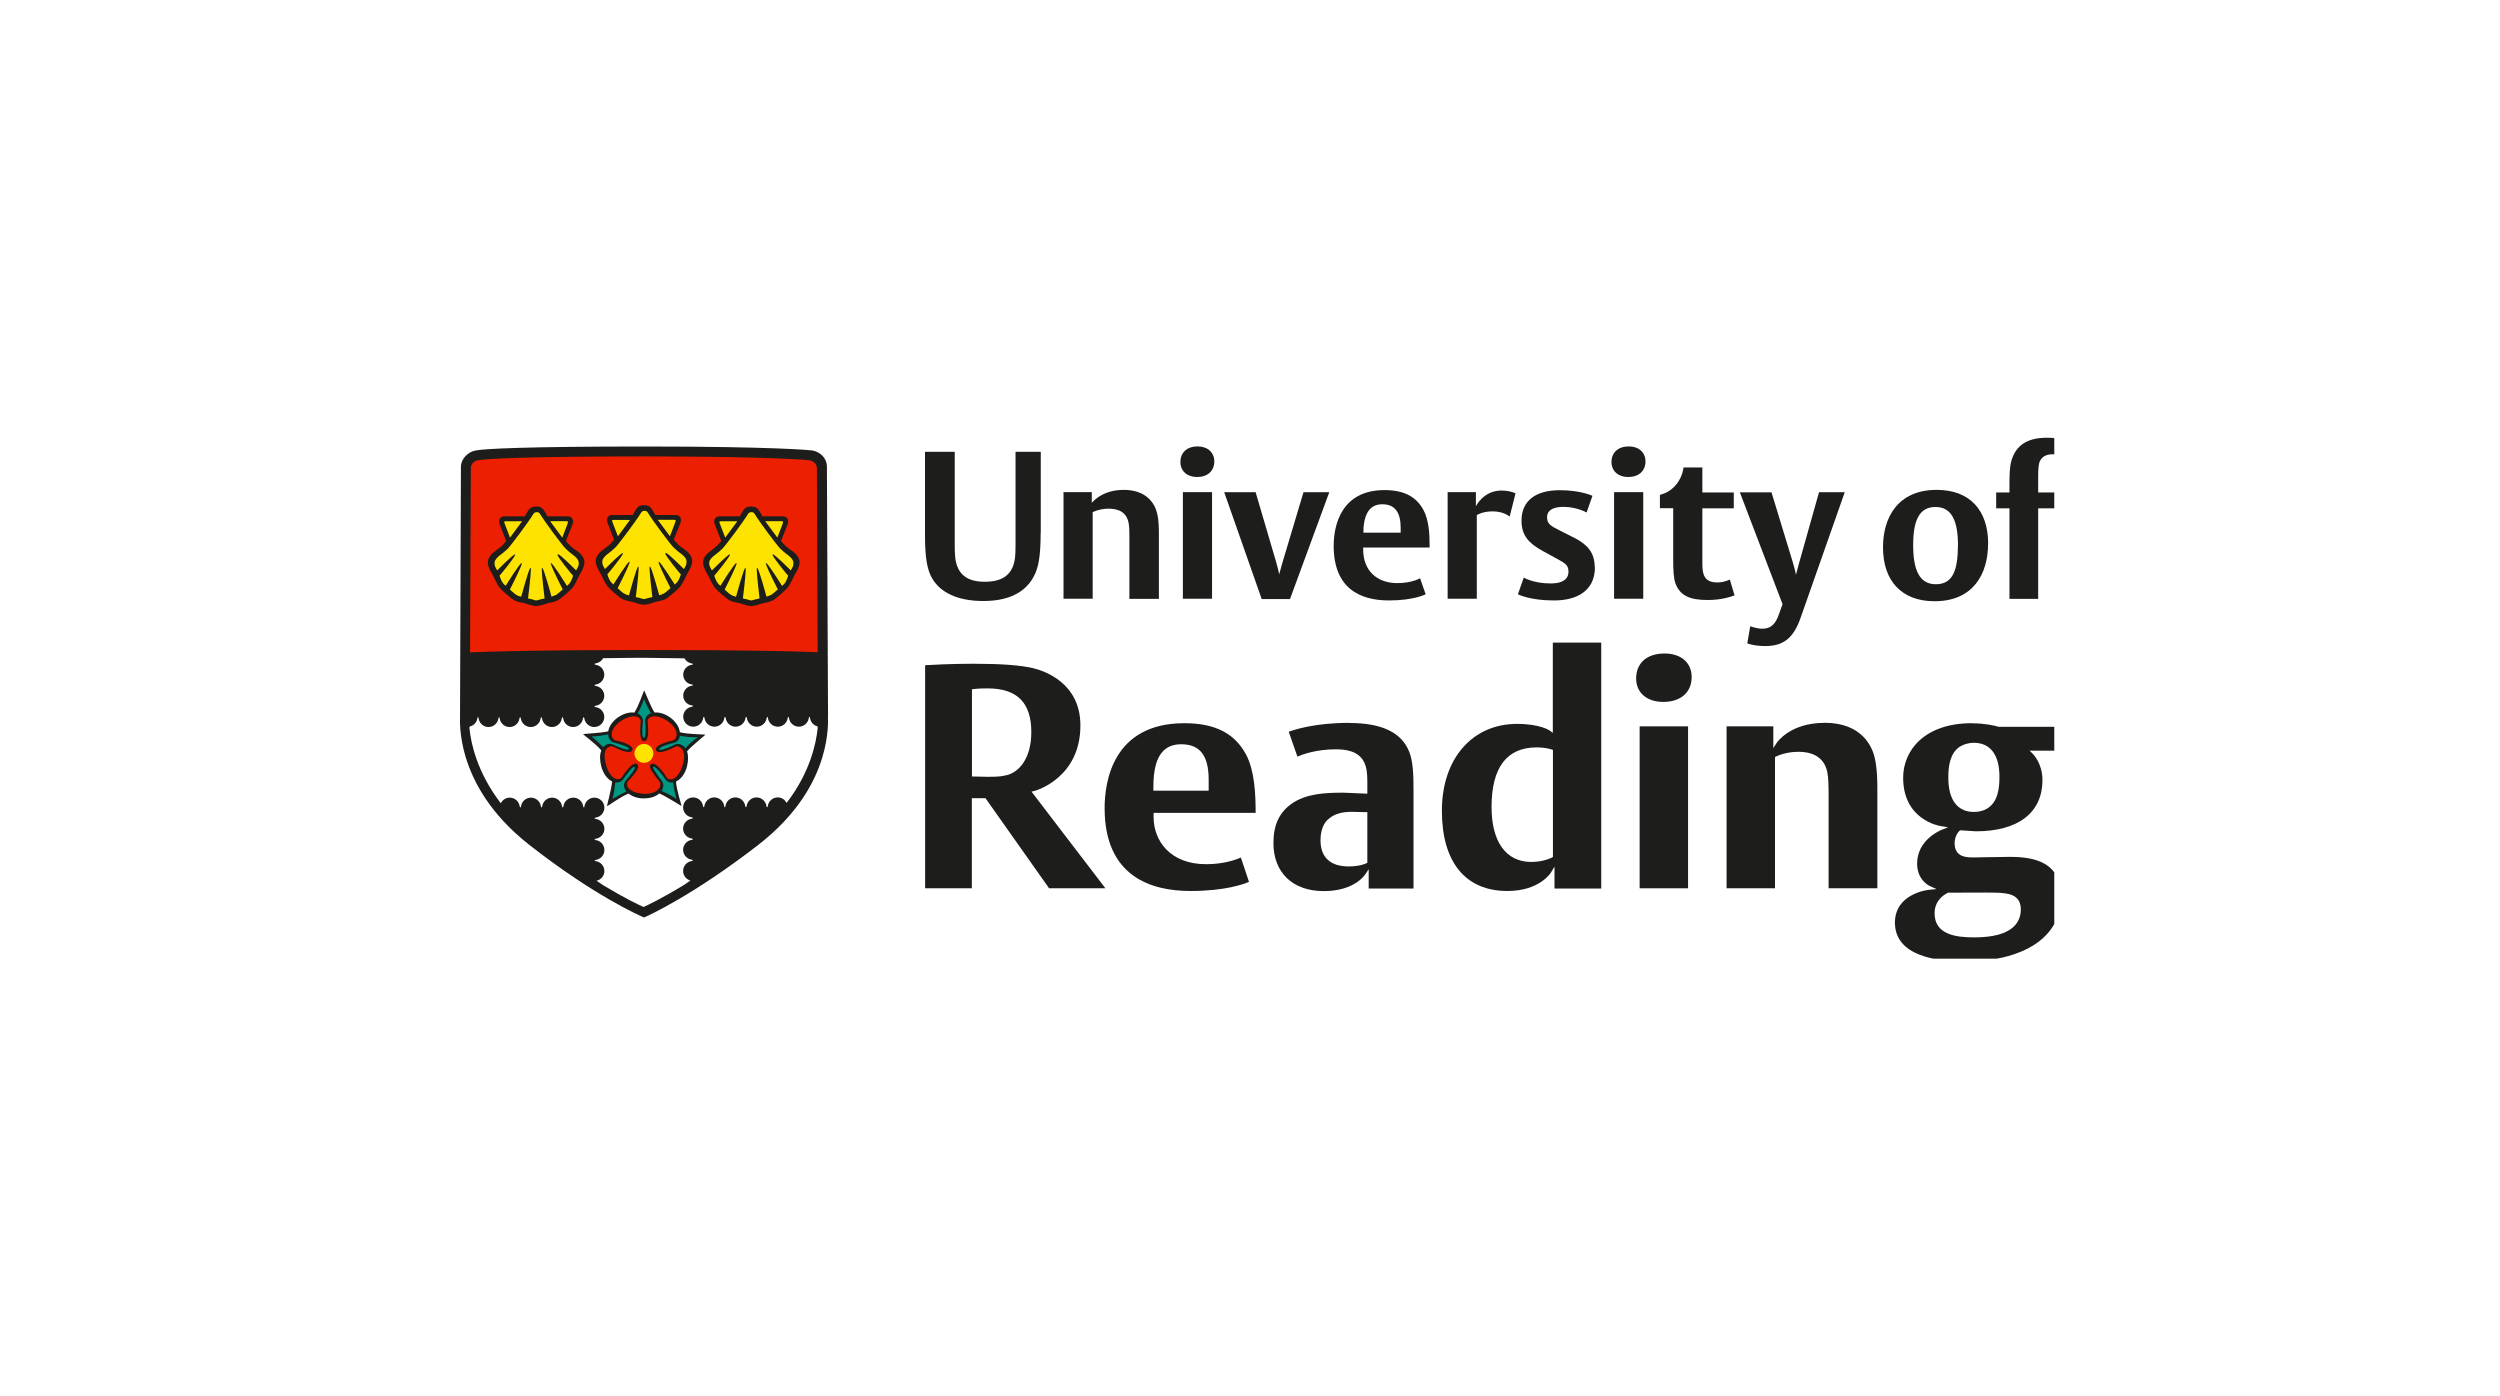 <?xml version="1.0" encoding="UTF-8"?><svg id="Layer_2" xmlns="http://www.w3.org/2000/svg" xmlns:xlink="http://www.w3.org/1999/xlink" viewBox="0 0 222 124"><defs><clipPath id="clippath"><rect x="39.59" y="38.86" width="142.83" height="46.27" style="fill:none;"/></clipPath></defs><g id="Logos"><g id="reading"><rect width="222" height="124" style="fill:#fff;"/><g id="Layer_1-2"><g style="clip-path:url(#clippath);"><path d="M71.91,40.86s-3.32-.34-14.63-.34h-.17c-10.28,0-13.89.2-14.67.34-.36.06-.59.32-.63.64,0,0-.04,9.82-.07,16.41,1.46-.06,5.79-.21,15.55-.21s13.83.14,15.32.2l-.07-16.45c0-.15-.09-.52-.63-.6" style="fill:#ec1f00;"/><path d="M71.91,40.86s-3.32-.34-14.63-.34h-.17c-10.28,0-13.89.2-14.67.34-.36.06-.59.32-.63.64,0,0-.04,9.82-.07,16.41,1.46-.06,5.79-.21,15.55-.21s13.83.14,15.32.2l-.07-16.45c0-.15-.09-.52-.63-.6h0Z" style="fill:none; stroke:#ec1f00; stroke-width:.63px;"/><path d="M57.19,80.98s-10.21-5.22-12.79-9.19c0,0-3.72-4.08-3-10.63v-2.76s13.39-.24,15.91-.24c0,0,13.63.18,15.67.18v3.72s.84,6-3.3,10.08c0,0-4.26,4.86-12.49,8.83" style="fill:#fff;"/><path d="M92.42,47.31v-7.19h-2.24v8.17c0,.68-.02,1.26-.11,1.61-.28,1.18-1.09,1.76-2.63,1.76-1.42,0-2.2-.54-2.51-1.59-.11-.35-.15-.92-.15-1.61v-8.34h-2.64v7.43c0,1.81.15,3.07.7,3.92.7,1.09,2.09,1.9,4.49,1.9,2.64,0,3.92-1.07,4.51-2.26.37-.72.57-1.7.57-3.81" style="fill:#1d1d1b;"/><path d="M102.91,53.17v-5.71c0-.43,0-1.18-.15-1.85-.22-.96-1-2.11-2.98-2.11s-2.83,1.16-2.83,1.16v-.96h-2.51v9.47h2.59v-7.69s.59-.31,1.42-.31c.96,0,1.59.37,1.77,1.26.07.35.07.85.07,1.33v5.42h2.61M107.83,40.97c0-.79-.59-1.33-1.48-1.33-.94,0-1.53.54-1.53,1.39,0,.79.59,1.33,1.48,1.33.94,0,1.53-.54,1.53-1.39ZM107.63,53.17v-9.47h-2.59v9.47h2.59ZM118.04,43.71h-2.29l-1.83,6.12c-.13.46-.33,1.17-.33,1.17,0,0-.07-.41-.28-1.13l-1.81-6.16h-2.79l3.33,9.49h2.51l3.49-9.49ZM126.95,48.61v-.15c0-1.04-.06-2.29-.57-3.22-.59-1.04-1.57-1.72-3.44-1.72-3.85,0-4.51,3.16-4.51,4.94,0,3.79,2.33,4.86,4.92,4.86,2.22,0,3.25-.55,3.25-.55l-.5-1.42s-.72.43-2.02.43c-1.83,0-3.03-1.13-3.03-2.98v-.18h5.9ZM124.38,47.3h-3.31c0-.17,0-.65.11-1.11.2-.85.65-1.41,1.57-1.41,1.11,0,1.63.7,1.63,2.11v.41ZM134.57,43.8c-.28-.11-.65-.24-1.24-.24-1.61,0-2.27,1.4-2.27,1.4v-1.26h-2.51v9.47h2.59v-7.43s.5-.33,1.39-.33,1.39.35,1.53.46l.52-2.07h0Z" style="fill:#1d1d1b;"/><path d="M141.61,50.37c0-1.28-.63-2-1.77-2.59l-1.35-.68c-.76-.39-1.11-.57-1.11-1.16,0-.72.68-.93,1.46-.93,1.18,0,2.05.5,2.05.5l.52-1.48s-1.03-.5-2.9-.5c-2.11,0-3.4.91-3.4,2.7,0,1.33.65,2.02,1.89,2.7l1.39.76c.63.35.89.52.89,1.07,0,.7-.56,1.05-1.57,1.05-1.55,0-2.4-.52-2.4-.52l-.52,1.48s1.02.55,3.2.55c1.96,0,3.64-.79,3.64-2.96M146.12,40.97c0-.79-.59-1.33-1.48-1.33-.94,0-1.54.54-1.54,1.39,0,.79.59,1.33,1.48,1.33.94,0,1.54-.54,1.54-1.39h0ZM145.92,53.17v-9.47h-2.59v9.47h2.59ZM154.03,52.88l-.42-1.42s-.48.26-1.11.26c-1.22,0-1.33-.78-1.33-1.72v-4.86h2.79v-1.41h-2.79v-2.22h-1.68l-.02.17c-.17.96-.85,1.87-1.81,2.18l-.26.09v1.18h1.18v4.7c0,.72.04,1.48.18,1.92.41,1.18,1.35,1.53,2.88,1.53,1.28,0,2.13-.31,2.39-.41Z" style="fill:#1d1d1b;"/><path d="M163.82,43.71h-2.29l-1.74,6.18c-.15.54-.31,1.15-.31,1.15,0,0-.06-.39-.3-1.18l-1.87-6.14h-2.81l3.79,9.93-.31.87c-.31.89-.7,1.31-1.5,1.31-.48,0-1.06-.22-1.06-.22l-.26,1.52s.55.24,1.61.24c1.53,0,2.48-.65,3.12-2.5l3.92-11.15" style="fill:#1d1d1b;"/><path d="M176.55,48.29c0-2.96-1.61-4.79-4.57-4.79-3.46,0-4.77,2.46-4.77,5.1,0,2.96,1.63,4.79,4.58,4.79,3.46,0,4.75-2.46,4.75-5.1M173.86,48.46c0,2.27-.5,3.42-1.96,3.42s-2.01-1.28-2.01-3.46.52-3.4,1.98-3.4,2,1.26,2,3.44ZM183.68,39.18s-.65-.31-1.92-.31c-1.77,0-2.74.7-3.14,2.01-.2.67-.18,1.81-.18,2.35v.5h-1.18v1.41h1.18v8.04h2.55v-8.04h1.94v-1.41h-1.94v-1.37c0-.7.02-1.17.18-1.46.18-.33.5-.56,1.11-.56s.96.24.96.24l.44-1.41h0Z" style="fill:#1d1d1b;"/><path d="M147.81,58.03c-1.56,0-2.52.85-2.52,2.21,0,1.27.94,2.09,2.41,2.09,1.55,0,2.52-.85,2.52-2.21,0-1.27-.94-2.09-2.41-2.09" style="fill:#1d1d1b;"/><path d="M105.17,64.22c-6.39,0-7.08,5.27-7.08,7.54,0,6.09,4.14,7.36,7.62,7.36,3.11,0,4.76-.62,5.2-.81-.08-.24-.62-1.86-.72-2.16-.41.18-1.49.59-3.08.59-3.23,0-4.67-2.1-4.67-4.19v-.37h9.06v-.08c0-1.63-.1-3.67-.84-5.08-1.02-1.91-2.77-2.8-5.49-2.8M107.32,70.21h-4.9v-.17c0-.37,0-1.05.12-1.69.28-1.52,1.05-2.26,2.35-2.26,1.66,0,2.44,1,2.44,3.15v.98h0Z" style="fill:#1d1d1b;"/><path d="M91.85,70.24c.17-.05,4.09-1.17,4.09-5.82,0-3.77-3.19-4.84-4.17-5.08-1.12-.27-2.86-.4-5.32-.4-2.01,0-3.78.1-4.3.13v19.81h4.15v-8h1.21s5.54,7.85,5.65,8h5c-.4-.52-6.56-8.58-6.56-8.58l.25-.07M89.39,68.83c-.47.12-.74.15-1.73.15l-1.35-.03v-7.74l.14-.02s.37-.06,1.26-.06c2.61,0,3.87,1.27,3.87,3.87,0,2.42-1.13,3.57-2.19,3.84Z" style="fill:#1d1d1b;"/><path d="M119.78,64.19c-2.98,0-4.84.6-5.34.79.09.26.67,1.92.77,2.21.43-.19,1.66-.65,3.4-.65.87,0,2.08.13,2.56,1.22.17.36.25.87.25,1.62v1.1s-2.12-.09-2.12-.09c-1.64,0-3.34.08-4.63,1-1.08.78-1.59,1.88-1.59,3.47,0,2.63,1.71,4.27,4.47,4.27s3.66-1.46,3.67-1.47l.32-.47v1.71h3.98v-8.77c0-1.21-.03-2.46-.36-3.32-.67-1.76-2.43-2.61-5.37-2.61M121.42,76.61l-.09.05s-.51.28-1.6.28c-.92,0-2.47-.3-2.47-2.32,0-.37.06-1.29.63-1.82.52-.49,1.18-.71,2.15-.71l1.23.03h.15v4.49h0Z" style="fill:#1d1d1b;"/><path d="M149.9,64.5h-4.3v14.38h4.3v-14.38" style="fill:#1d1d1b;"/><path d="M134.72,64.28c-3.99,0-6.68,3.1-6.68,7.71s2.12,7.13,5.82,7.13c2.86,0,3.85-1.62,3.86-1.63l.32-.54v1.95h4.15v-21.84h-4.3v8.02s-.28-.21-.28-.21c0,0-.83-.59-2.91-.59M137.9,66.59v9.51l-.09.05s-.71.39-1.83.39c-2.24,0-3.53-1.78-3.53-4.87,0-3.52,1.35-5.3,4.01-5.3.83,0,1.3.18,1.32.18l.11.04h0Z" style="fill:#1d1d1b;"/><path d="M162,64.19c-3.04,0-4.2,1.74-4.21,1.75l-.32.49v-1.93h-4.15v14.38h4.3v-11.65l.09-.05s.8-.42,1.97-.42c1.44,0,2.31.59,2.58,1.77.11.53.12,1.42.12,1.78v8.57h4.33v-8.74c0-.63,0-1.82-.23-2.83-.21-.94-1.08-3.13-4.48-3.13" style="fill:#1d1d1b;"/><path d="M175.1,64.22c-4.22,0-6.1,2.43-6.1,4.84,0,3.75,3.21,4.28,3.35,4.3l.64.1-.6.24c-.09.04-2.15.88-2.15,2.99,0,1.47,1.08,1.97,1.13,1.99l.59.27-.64.06c-.13.01-3.05.34-3.05,2.92,0,2.99,3.77,3.44,6.02,3.44,1.79,0,3.28-.2,4.53-.62,3.66-1.22,4.21-3.71,4.21-5.08,0-3.17-2.45-3.58-4.58-3.58l-2.03.03-1.16.02c-.59,0-1.69,0-1.69-1.26,0-.7.41-1.09.43-1.1l.07-.05,1.4.09c3.75,0,5.9-1.66,5.9-4.55,0-1.48-.83-2.3-.84-2.31l-.3-.3h2.95v-2.12c-.33,0-5.69,0-5.69,0-.42-.12-1.27-.31-2.36-.31M176.3,79.26c1.33,0,2.3,0,2.8.51.23.23.35.56.35.98,0,1.14-.72,2.49-4.13,2.49-1.64,0-3.53-.24-3.53-2.15,0-1.3,1.15-1.8,1.2-1.82h.03s3.27-.01,3.27-.01ZM176.48,71.79h0c-.34.21-.75.31-1.2.31-1.46,0-2.27-1.08-2.27-3.04,0-.97.12-2.16,1.03-2.76.36-.22.8-.34,1.24-.34,1.46,0,2.27,1.07,2.27,3.01,0,1-.12,2.22-1.06,2.81h0Z" style="fill:#1d1d1b;"/><path d="M73.53,63.71l-.1-22.35c-.04-.69-.6-1.25-1.31-1.36-.1-.02-3.41-.35-14.84-.35h-.17c-10.34,0-14.09.2-14.85.35-.68.11-1.3.71-1.33,1.41,0,.07-.08,22.32-.08,22.32,0,.11-.08,1.56.49,3.46.66,2.2,2.16,5.09,5.67,7.84,5.82,4.56,9.86,6.3,10.02,6.37.09.04.12.06.15.06s.06,0,.17-.06c.16-.07,4.16-1.86,9.98-6.37,3.51-2.72,5.04-5.59,5.7-7.8.58-1.92.5-3.4.49-3.52M41.81,41.51c.05-.32.27-.58.63-.64.78-.14,4.39-.34,14.67-.34h.17c11.31,0,14.54.33,14.57.34.54.08.69.51.69.67l.07,16.38c-1.49-.07-5.75-.2-15.32-.2s-14.09.14-15.55.21c.03-6.59.07-16.41.07-16.41h0ZM72.61,64.51s-.07-.03-.1-.04c.04.01.07.03.1.04h0ZM53.56,58.47h0s-.05.07-.08.1c.02-.03.05-.06.07-.1h0ZM69.85,71.31c-.15-.31-.45-.5-.79-.5-.44,0-.82.33-.88.77-.01.06-.03.1-.06.1s-.05-.04-.06-.1c-.06-.44-.44-.77-.88-.77s-.82.33-.88.77c-.01.06-.03.1-.06.1s-.05-.04-.06-.1c-.06-.44-.44-.77-.88-.77s-.82.33-.88.77c-.01.06-.03.1-.06.1s-.05-.04-.05-.1c-.06-.44-.44-.77-.88-.77s-.82.33-.88.77c-.01.06-.04.1-.06.1-.03,0-.05-.04-.06-.1-.06-.44-.44-.77-.88-.77-.49,0-.89.4-.89.89,0,.44.33.82.77.88.07.01.1.04.1.06,0,.02-.04.05-.1.06-.44.06-.77.44-.77.88s.33.82.77.88c.07.01.1.04.1.06,0,.02-.04.05-.1.06-.44.06-.77.44-.77.88s.33.82.77.88c.07.01.1.04.1.06,0,.02-.04.05-.1.06-.44.06-.77.44-.77.88,0,.4.27.75.65.85-.32.22-.52.36-.52.36-1.99,1.22-3.29,1.83-3.64,1.99-.35-.15-1.63-.75-3.6-1.94,0,0-.22-.15-.58-.39.41-.09.7-.45.7-.86,0-.44-.33-.82-.77-.88-.06-.01-.1-.03-.1-.06,0-.02.04-.05.1-.05.44-.06.77-.44.77-.88s-.33-.82-.77-.88c-.06-.01-.1-.03-.1-.06,0-.02.04-.05.1-.06.44-.06.77-.44.77-.88s-.33-.82-.77-.88c-.06-.01-.1-.03-.1-.06,0-.02.04-.05.1-.06.44-.06.77-.44.77-.88,0-.49-.4-.89-.89-.89-.44,0-.82.33-.88.77-.01.06-.03.1-.06.1-.02,0-.05-.04-.05-.1-.06-.44-.44-.77-.88-.77s-.82.33-.88.77c-.01.06-.03.1-.06.1s-.05-.04-.06-.1c-.06-.44-.44-.77-.88-.77s-.82.33-.88.77c-.01.06-.03.1-.06.1s-.05-.04-.06-.1c-.06-.44-.44-.77-.88-.77s-.82.33-.88.77c-.01.06-.03.1-.06.1s-.05-.04-.06-.1c-.06-.44-.44-.77-.88-.77-.34,0-.64.19-.8.5-2.1-2.74-2.65-5.32-2.78-6.64v-.16s0,0,0,0c.03,0,.07-.03.1-.04.32-.1.55-.37.6-.7h0c0-.06.03-.1.06-.1s.05.04.05.1c.06.44.44.77.88.77s.82-.33.88-.77c.01-.06.03-.1.06-.1s.05.04.05.1c.06.44.44.77.88.77s.82-.33.88-.77c.01-.06.03-.1.06-.1s.05.04.06.1c.06.44.44.77.88.77s.82-.33.88-.77c.01-.06.03-.1.06-.1s.05.04.06.1c.06.44.44.77.88.77s.82-.33.88-.77c.01-.06.03-.1.06-.1s.05.04.06.1c.06.44.44.77.88.77s.82-.33.88-.77c.01-.07.04-.1.06-.1.02,0,.05.04.06.1.06.44.44.77.88.77.49,0,.89-.4.89-.89,0-.44-.33-.82-.77-.88-.07,0-.1-.04-.1-.06,0-.02.04-.05.1-.06.44-.06.77-.44.77-.88s-.33-.82-.77-.88c-.07-.01-.1-.04-.1-.06,0-.02.04-.05.1-.06.44-.06.77-.44.77-.88s-.33-.82-.77-.88c-.07-.01-.1-.04-.1-.06,0-.02.04-.05.1-.06.28-.04.53-.21.67-.46,0,0,0,0-.01,0,0,0,0,0,0,0h.01c1.69-.03,3.02-.04,3.49-.04.5,0,1.93.02,3.73.05h0c.14.25.38.42.66.46.06.01.1.04.1.06,0,.02-.04.05-.1.05-.44.06-.77.44-.77.88s.33.82.77.87c.06.01.1.04.1.06,0,.02-.04.05-.1.05-.44.06-.77.44-.77.88s.33.82.77.87c.06.01.1.04.1.06,0,.02-.04.05-.1.06-.44.06-.77.44-.77.88,0,.49.4.89.89.89.44,0,.82-.33.88-.77.01-.06.03-.1.06-.1.02,0,.05.04.06.1.06.44.44.77.88.77s.82-.33.88-.77c.01-.06.03-.1.06-.1s.05.04.06.1c.06.44.44.77.88.77s.82-.33.88-.77c.01-.06.03-.1.06-.1s.05.04.06.1c.06.44.44.77.88.77s.82-.33.88-.77c.01-.06.03-.1.06-.1s.05.04.05.1c.06.44.44.77.88.77s.82-.33.88-.77c.01-.06.03-.1.06-.1s.05.04.05.1c.06.44.44.77.88.77s.82-.33.88-.77c0-.06.03-.1.06-.1s.05.04.05.1c.05.37.32.66.68.75v.14c-.13,1.32-.66,3.92-2.76,6.65Z" style="fill:#1d1d1b;"/><path d="M57.18,66.06c-.47,0-.84.37-.84.84s.38.84.84.84.84-.38.84-.84-.38-.84-.84-.84" style="fill:#ffe300;"/><path d="M57.18,66.06c-.47,0-.84.37-.84.84s.38.84.84.84.84-.38.84-.84-.38-.84-.84-.84Z" style="fill:none; stroke:#ffe300; stroke-width:.25px;"/><path d="M60.39,66.27c-.17-.09-.3-.11-.44-.06,0,0-.22.1-.22.1l-.17.08s-.38.15-.38.15c-.62.22-.8.15-.83.05v-.1c.05-.09.2-.23.67-.41l.39-.13.18-.04.23-.07c.14-.05.23-.15.3-.32.23-.58-.24-1.19-.77-1.56-.59-.42-1.39-.65-1.79-.29-.14.13-.2.25-.2.4l.02.23.02.19v.41c.01.7-.14.81-.23.81l-.09-.04c-.15-.15-.15-.6-.15-.75,0-.02.01-.43.01-.43,0,0,.02-.19.02-.19l.02-.24c0-.15-.06-.27-.2-.4-.4-.36-1.2-.12-1.79.29-.53.37-1,.98-.77,1.56.07.17.16.27.3.32,0,0,.24.06.24.06l.18.04s.39.13.39.13c.38.14.61.27.67.4v.1c-.03.08-.18.19-.83-.05,0,0-.39-.16-.39-.16,0,0-.17-.08-.17-.08l-.21-.1c-.14-.05-.27-.04-.44.05-.44.23-.54.78-.3,1.69.18.7.64,1.39,1.18,1.38.19,0,.31-.06.41-.17l.13-.19.11-.16s.25-.32.25-.32c.12-.14.43-.51.63-.53l.09.03s.06.09.06.09c.02.17-.2.47-.3.6l-.04.05s-.26.32-.26.32c0,0-.13.14-.13.14l-.16.17c-.09.12-.11.25-.08.44.1.52.89.82,1.61.84.64.02,1.39-.17,1.55-.78.05-.18.03-.32-.05-.44,0,0-.14-.19-.14-.19l-.12-.15-.24-.34-.07-.09c-.1-.14-.31-.45-.28-.6l.05-.07s.1-.03.1-.03c.09,0,.29.09.67.55,0,0,.26.33.26.33,0,0,.1.16.1.16l.14.2c.1.11.22.17.41.17.53.02.99-.68,1.18-1.38.07-.28.11-.53.11-.75,0-.45-.15-.77-.45-.93M57.18,67.74c-.47,0-.84-.38-.84-.84s.38-.84.84-.84.84.37.84.84-.38.84-.84.84Z" style="fill:#ec1f00;"/><path d="M59.92,65.92c-.14.05-.14.04-.39.11-.14.04-.4.13-.52.17-.31.11-.51.23-.47.33.03.1.26.05.56-.07.12-.04.38-.14.51-.2.23-.1.22-.11.36-.17.24-.09.45-.02.57.06.17.1.2.12.29.28.75-.82,1.14-.95,1.13-.98,0-.03-.56.06-1.63-.14,0,.11,0,.08-.03.19-.05.14-.16.33-.4.41" style="fill:#009883;"/><path d="M59.92,65.92c-.14.05-.14.04-.39.11-.14.04-.4.13-.52.17-.31.11-.51.23-.47.33.03.1.26.05.56-.07.12-.04.38-.14.51-.2.23-.1.22-.11.36-.17.24-.09.45-.02.57.06.17.1.2.12.29.28.75-.82,1.14-.95,1.13-.98,0-.03-.56.06-1.63-.14,0,.11,0,.08-.03.19-.05.14-.16.33-.4.41h0Z" style="fill:none; stroke:#009883; stroke-width:.25px;"/><path d="M57.09,64.01c0,.15-.01.15-.03.4-.01.14-.02.42-.02.55,0,.33.02.55.13.55.11,0,.15-.22.15-.55,0-.13,0-.41-.01-.55-.02-.25-.03-.25-.03-.4,0-.26.13-.43.25-.52.12-.1.14-.12.28-.15-.53-.92-.59-1.29-.61-1.29s-.09.4-.58,1.32c.12.04.11.04.22.12.12.09.25.27.25.52" style="fill:#009883;"/><path d="M57.09,64.01c0,.15-.01.15-.03.4-.01.14-.02.42-.02.55,0,.33.02.55.13.55.11,0,.15-.22.15-.55,0-.13,0-.41-.01-.55-.02-.25-.03-.25-.03-.4,0-.26.13-.43.25-.52.12-.1.14-.12.28-.15-.53-.92-.59-1.29-.61-1.29s-.09.4-.58,1.32c.12.04.11.04.22.12.12.09.25.27.25.52Z" style="fill:none; stroke:#009883; stroke-width:.25px;"/><path d="M59.64,69.5c-.15,0-.36-.04-.53-.23-.1-.12-.08-.12-.23-.33-.08-.12-.26-.33-.34-.43-.21-.25-.45-.47-.53-.4-.09.05.06.24.23.52.07.11.22.34.31.45.15.2.16.19.24.32.14.21.12.43.07.57-.05.14-.04.16-.13.27.99.44,1.3.74,1.32.72.03-.02-.16-.43-.31-1.49-.07.02-.03.03-.11.03" style="fill:#009883;"/><path d="M59.64,69.5c-.15,0-.36-.04-.53-.23-.1-.12-.08-.12-.23-.33-.08-.12-.26-.33-.34-.43-.21-.25-.45-.47-.53-.4-.09.05.06.24.23.52.07.11.22.34.31.45.15.2.16.19.24.32.14.21.12.43.07.57-.05.14-.04.16-.13.27.99.44,1.3.74,1.32.72.03-.02-.16-.43-.31-1.49-.07.02-.03.03-.11.03Z" style="fill:none; stroke:#009883; stroke-width:.25px;"/><path d="M55.81,69.03c.1-.11.27-.33.34-.43.2-.26.27-.42.18-.48-.08-.07-.25.13-.46.38-.08.1-.26.32-.34.43-.15.2-.14.21-.23.33-.16.19-.38.24-.53.23-.09,0-.05,0-.13-.01-.11,1.08-.28,1.45-.26,1.47.02.02.3-.22,1.24-.67-.12-.13-.14-.21-.19-.38-.04-.15-.04-.37.11-.57.09-.12.1-.11.27-.3" style="fill:#009883;"/><path d="M55.81,69.03c.1-.11.27-.33.34-.43.2-.26.27-.42.18-.48-.08-.07-.25.13-.46.38-.08.1-.26.32-.34.43-.15.2-.14.21-.23.33-.16.19-.38.24-.53.23-.09,0-.05,0-.13-.01-.11,1.08-.28,1.45-.26,1.47.02.02.3-.22,1.24-.67-.12-.13-.14-.21-.19-.38-.04-.15-.04-.37.11-.57.09-.12.1-.11.27-.3h0Z" style="fill:none; stroke:#009883; stroke-width:.25px;"/><path d="M54.38,66.1c.14.05.13.06.37.17.13.06.39.16.51.2.31.11.54.15.58.05.04-.1-.16-.2-.47-.31-.12-.04-.39-.14-.52-.17-.24-.07-.25-.05-.39-.11-.24-.09-.35-.27-.4-.42-.04-.13-.05-.16-.05-.29-1.06.22-1.46.17-1.47.2,0,.03.29.18,1.04.95.08-.13.09-.12.23-.21.13-.08.34-.15.57-.06" style="fill:#009883;"/><path d="M54.38,66.1c.14.05.13.06.37.17.13.06.39.16.51.2.31.11.54.15.58.05.04-.1-.16-.2-.47-.31-.12-.04-.39-.14-.52-.17-.24-.07-.25-.05-.39-.11-.24-.09-.35-.27-.4-.42-.04-.13-.05-.16-.05-.29-1.06.22-1.46.17-1.47.2,0,.03.29.18,1.04.95.08-.13.09-.12.23-.21.13-.08.34-.15.57-.06h0Z" style="fill:none; stroke:#009883; stroke-width:.25px;"/><path d="M60.37,65.02c-.05-.5-.4-.97-.85-1.3-.42-.31-.94-.49-1.4-.45-.34-.52-.9-1.97-.92-1.97s-.47,1.37-.87,1.98c-.47-.07-1.02.12-1.48.44-.43.31-.76.75-.84,1.22-.61.16-2.23.22-2.24.25,0,.03,1.16.88,1.63,1.45-.17.4-.13.92-.01,1.4.15.59.5,1.13.96,1.35-.03.63-.48,2.19-.45,2.21.02.02,1.21-.86,1.92-1.13.34.28.84.43,1.34.43.52,0,1.04-.13,1.38-.44.59.23,1.96,1.13,1.98,1.11.02-.02-.45-1.42-.49-2.17.48-.21.83-.76.98-1.36.11-.45.13-.93,0-1.32.4-.48,1.64-1.46,1.63-1.48,0-.03-1.53-.02-2.27-.22M60.84,66.44c-.09-.16-.12-.18-.29-.28-.13-.08-.34-.15-.57-.06-.14.05-.13.06-.36.17-.13.06-.39.16-.51.2-.31.11-.53.17-.56.07-.04-.1.17-.22.47-.33.12-.04.38-.14.52-.17.24-.07.25-.05.39-.11.24-.09.35-.27.4-.41.04-.11.03-.08.03-.19,1.07.2,1.62.11,1.63.14,0,.03-.39.16-1.13.98h0ZM57.2,62.05s.08.37.61,1.29c-.15.03-.16.05-.28.15-.12.09-.25.26-.25.52,0,.15.01.15.03.4,0,.14.01.42.01.55,0,.33-.05.55-.15.55-.11,0-.13-.22-.13-.55,0-.13,0-.41.02-.55.02-.25.03-.25.03-.4,0-.25-.13-.43-.25-.52-.11-.08-.1-.08-.22-.12.49-.92.56-1.32.58-1.32ZM53.58,66.36c-.75-.77-1.05-.92-1.04-.95,0-.03.41.02,1.47-.2,0,.13,0,.16.05.29.05.14.16.33.4.42.14.05.14.04.39.11.14.04.4.13.52.17.31.11.51.21.47.31-.03.1-.27.06-.58-.05-.12-.04-.38-.14-.51-.2-.23-.1-.22-.12-.37-.17-.24-.09-.45-.02-.57.06-.14.09-.15.08-.23.21h0ZM54.38,70.95s.15-.4.26-1.47c.08.02.04,0,.13.01.15,0,.36-.04.53-.23.1-.12.08-.12.23-.33.09-.12.26-.33.34-.43.21-.25.38-.45.46-.38.09.06.02.22-.18.48-.08.1-.25.32-.34.43-.16.19-.18.18-.27.3-.15.2-.15.42-.11.57.05.17.07.25.19.38-.94.46-1.22.69-1.24.67h0ZM60.06,70.95s-.33-.28-1.32-.72c.09-.11.08-.13.13-.27.05-.14.07-.36-.07-.57-.08-.13-.09-.12-.24-.32-.09-.12-.24-.35-.31-.45-.18-.28-.32-.47-.23-.52.08-.07.32.15.53.4.08.1.26.32.34.43.15.2.13.21.23.33.16.19.38.24.53.23.08,0,.04-.01.11-.03.15,1.06.33,1.47.31,1.49ZM60.62,67.92c-.18.68-.61,1.3-1.06,1.29-.18,0-.26-.06-.33-.13-.1-.12-.12-.19-.23-.35-.06-.08-.15-.21-.26-.33-.14-.17-.64-.77-.92-.54-.3.2.15.74.27.92.09.14.18.26.24.34.12.15.17.19.26.33.05.08.08.18.03.35-.14.51-.78.71-1.43.69-.7-.02-1.41-.3-1.5-.75,0-.03,0-.05,0-.08-.01-.13.02-.2.07-.27.02-.02.03-.04.04-.06.07-.09.13-.13.24-.25.07-.08.17-.2.27-.33.13-.17.55-.67.26-.89-.28-.23-.74.35-.88.52-.11.12-.2.25-.26.33-.11.16-.14.22-.24.35-.06.07-.15.13-.32.13-.45.02-.89-.61-1.06-1.29-.17-.63-.23-1.31.24-1.56.16-.08.25-.08.35-.05.15.05.2.1.38.18.1.04.24.1.39.16.2.07.87.31.99-.02.12-.34-.54-.57-.74-.65-.15-.06-.3-.1-.4-.13-.19-.05-.26-.05-.41-.1-.09-.03-.17-.09-.24-.26-.2-.49.2-1.04.73-1.42.57-.4,1.31-.6,1.64-.3.13.12.16.21.16.31,0,.16-.03.23-.04.42,0,.1-.01.26-.01.42,0,.22,0,.92.35.92s.36-.71.36-.92c0-.16,0-.32-.01-.42-.01-.19-.04-.26-.04-.42,0-.1.03-.19.16-.31.34-.3,1.07-.1,1.64.3.53.38.92.93.73,1.42-.07.16-.15.22-.24.26-.15.06-.22.05-.4.11-.1.03-.25.07-.4.13-.2.07-.87.32-.74.65.12.34.78.09.98.02.15-.06.29-.12.39-.16.17-.08.23-.13.38-.18.09-.03.19-.04.35.05.47.25.45.92.28,1.55h0Z" style="fill:#1d1d1b;"/><path d="M60.31,49.06c-.2-.14-.43-.37-.51-.44-.27-.24-1.96-2.52-2.29-3.09-.09-.16-.22-.19-.33-.19-.1,0-.23.03-.33.19-.32.57-2.02,2.85-2.29,3.09-.07.07-.31.3-.51.44-.15.1-.6.43-.63.75-.01.18.01.3.05.39.04.09.14.24.2.36.13-.13,1.51-1.51,1.59-1.43.08.08-1.26,1.76-1.39,1.88,0,0,.12.38.23.56.11.18.33.36.33.36.08-.13,1.3-2.08,1.42-2.04.11.05-1.01,2.25-1.05,2.34,0,0,.42.4.58.48.15.08.33.13.47.17.03-.14.7-2.56.8-2.56s-.22,2.59-.24,2.7c.06.02.2.04.37.08.12.03.25.09.38.1.14-.01.27-.07.38-.1.17-.04.31-.06.37-.08-.01-.11-.34-2.7-.23-2.7s.77,2.42.8,2.56c.14-.04.31-.09.47-.17.15-.08.58-.48.58-.48-.05-.09-1.17-2.29-1.06-2.34.11-.05,1.34,1.91,1.42,2.04,0,0,.23-.18.34-.36.11-.18.23-.56.23-.56-.13-.12-1.47-1.8-1.39-1.88.08-.08,1.46,1.3,1.59,1.43.06-.12.15-.26.2-.36s.07-.21.05-.39c-.03-.32-.48-.65-.63-.75" style="fill:#ffe300;"/><path d="M60.31,49.06c-.2-.14-.43-.37-.51-.44-.27-.24-1.96-2.52-2.29-3.09-.09-.16-.22-.19-.33-.19-.1,0-.23.03-.33.19-.32.57-2.02,2.85-2.29,3.09-.07.07-.31.3-.51.44-.15.1-.6.43-.63.75-.01.18.01.3.05.39.04.09.14.24.2.36.13-.13,1.51-1.51,1.59-1.43.08.08-1.26,1.76-1.39,1.88,0,0,.12.38.23.56.11.18.33.36.33.36.08-.13,1.3-2.08,1.42-2.04.11.05-1.01,2.25-1.05,2.34,0,0,.42.4.58.48.15.08.33.13.47.17.03-.14.7-2.56.8-2.56s-.22,2.59-.24,2.7c.06.02.2.04.37.08.12.03.25.09.38.1.14-.01.27-.07.38-.1.17-.04.31-.06.37-.08-.01-.11-.34-2.7-.23-2.7s.77,2.42.8,2.56c.14-.04.31-.09.47-.17.15-.08.58-.48.58-.48-.05-.09-1.17-2.29-1.06-2.34.11-.05,1.34,1.91,1.42,2.04,0,0,.23-.18.34-.36.11-.18.23-.56.23-.56-.13-.12-1.47-1.8-1.39-1.88.08-.08,1.46,1.3,1.59,1.43.06-.12.15-.26.2-.36s.07-.21.05-.39c-.03-.32-.48-.65-.63-.75h0Z" style="fill:none; stroke:#ffe300; stroke-width:.23px;"/><path d="M55.99,46.14h-1.45s-.14-.01-.17.03c-.05.07.01.2.01.2,0,0,.49,1.28.49,1.29.12-.16.98-1.33,1.12-1.52" style="fill:#ffe300;"/><path d="M55.99,46.14h-1.45s-.14-.01-.17.03c-.05.07.01.2.01.2,0,0,.49,1.28.49,1.29.12-.16.98-1.33,1.12-1.52Z" style="fill:none; stroke:#ffe300; stroke-width:.23px;"/><path d="M60,46.37s.06-.13.01-.2c-.03-.04-.16-.03-.17-.03h-1.46c.14.19,1.01,1.36,1.12,1.52,0,0,.49-1.29.49-1.29" style="fill:#ffe300;"/><path d="M60,46.37s.06-.13.01-.2c-.03-.04-.16-.03-.17-.03h-1.46c.14.19,1.01,1.36,1.12,1.52,0,0,.49-1.29.49-1.29Z" style="fill:none; stroke:#ffe300; stroke-width:.23px;"/><path d="M50.73,49.18c-.2-.14-.43-.37-.51-.44-.27-.24-1.96-2.52-2.29-3.09-.09-.16-.22-.19-.33-.19-.1,0-.23.03-.33.19-.32.57-2.02,2.85-2.29,3.09-.07.07-.31.3-.51.44-.15.1-.6.43-.63.75-.01.18.01.3.05.39.04.09.13.24.2.36.13-.13,1.51-1.51,1.59-1.43.08.08-1.26,1.76-1.39,1.88,0,0,.12.38.23.56.11.18.33.36.34.36.07-.13,1.3-2.08,1.41-2.04.11.05-1.01,2.25-1.05,2.34,0,0,.42.4.58.48.15.08.33.13.47.17.03-.14.7-2.56.8-2.56s-.22,2.59-.24,2.7c.06.02.2.04.37.08.12.03.25.09.39.1.14-.01.27-.07.38-.1.17-.05.31-.06.37-.08-.01-.11-.34-2.7-.24-2.7s.77,2.42.8,2.56c.14-.04.31-.09.47-.17.15-.08.58-.48.58-.48-.04-.09-1.17-2.29-1.05-2.34.11-.05,1.34,1.91,1.42,2.04,0,0,.22-.18.33-.36.11-.18.23-.56.23-.56-.13-.12-1.47-1.8-1.39-1.88.08-.08,1.46,1.3,1.59,1.43.06-.12.15-.26.2-.36.04-.09.07-.21.05-.39-.02-.32-.48-.65-.63-.75" style="fill:#ffe300;"/><path d="M50.73,49.18c-.2-.14-.43-.37-.51-.44-.27-.24-1.96-2.52-2.29-3.09-.09-.16-.22-.19-.33-.19-.1,0-.23.03-.33.19-.32.57-2.02,2.85-2.29,3.09-.07.07-.31.3-.51.44-.15.1-.6.43-.63.75-.01.18.01.3.05.39.04.09.13.24.2.36.13-.13,1.51-1.51,1.59-1.43.08.08-1.26,1.76-1.39,1.88,0,0,.12.38.23.56.11.18.33.36.34.36.07-.13,1.3-2.08,1.41-2.04.11.05-1.01,2.25-1.05,2.34,0,0,.42.4.58.48.15.08.33.13.47.17.03-.14.7-2.56.8-2.56s-.22,2.59-.24,2.7c.06.02.2.04.37.08.12.03.25.09.39.1.14-.01.27-.07.38-.1.17-.05.31-.06.37-.08-.01-.11-.34-2.7-.24-2.7s.77,2.42.8,2.56c.14-.04.31-.09.47-.17.15-.08.58-.48.58-.48-.04-.09-1.17-2.29-1.05-2.34.11-.05,1.34,1.91,1.42,2.04,0,0,.22-.18.33-.36.11-.18.23-.56.23-.56-.13-.12-1.47-1.8-1.39-1.88.08-.08,1.46,1.3,1.59,1.43.06-.12.15-.26.2-.36.04-.09.07-.21.05-.39-.02-.32-.48-.65-.63-.75h0Z" style="fill:none; stroke:#ffe300; stroke-width:.23px;"/><path d="M46.41,46.26h-1.45s-.14-.01-.17.03c-.05.07.01.2.01.2,0,0,.49,1.28.49,1.29.11-.16.98-1.33,1.12-1.52" style="fill:#ffe300;"/><path d="M46.41,46.26h-1.45s-.14-.01-.17.03c-.05.07.01.2.01.2,0,0,.49,1.28.49,1.29.11-.16.98-1.33,1.12-1.52h0Z" style="fill:none; stroke:#ffe300; stroke-width:.23px;"/><path d="M50.42,46.49s.06-.13.01-.2c-.03-.04-.16-.03-.17-.03h-1.46c.14.19,1.01,1.36,1.12,1.52,0,0,.49-1.29.49-1.29" style="fill:#ffe300;"/><path d="M50.42,46.49s.06-.13.01-.2c-.03-.04-.16-.03-.17-.03h-1.46c.14.19,1.01,1.36,1.12,1.52,0,0,.49-1.29.49-1.29h0Z" style="fill:none; stroke:#ffe300; stroke-width:.23px;"/><path d="M69.83,49.18c-.2-.14-.43-.37-.51-.44-.27-.24-1.96-2.52-2.29-3.09-.09-.16-.22-.19-.33-.19-.1,0-.23.03-.33.19-.32.57-2.02,2.85-2.28,3.09-.07.07-.31.3-.51.44-.15.1-.6.43-.63.75-.01.18,0,.3.05.39.04.09.14.24.2.36.13-.13,1.51-1.51,1.59-1.43.08.08-1.26,1.76-1.39,1.88,0,0,.12.38.23.56.11.18.33.36.34.36.08-.13,1.3-2.08,1.41-2.04.11.05-1.01,2.25-1.05,2.34,0,0,.42.4.58.48.15.08.33.13.47.17.03-.14.7-2.56.8-2.56s-.22,2.59-.24,2.7c.06.02.2.04.37.08.11.03.25.09.38.1.14-.01.27-.07.38-.1.17-.05.31-.06.37-.08-.01-.11-.34-2.7-.23-2.7s.77,2.42.8,2.56c.14-.04.31-.09.47-.17.15-.08.58-.48.58-.48-.04-.09-1.17-2.29-1.05-2.34.11-.05,1.34,1.91,1.42,2.04,0,0,.22-.18.34-.36.11-.18.23-.56.23-.56-.13-.12-1.47-1.8-1.39-1.88.08-.08,1.46,1.3,1.59,1.43.06-.12.15-.26.2-.36.04-.09.07-.21.05-.39-.03-.32-.48-.65-.63-.75" style="fill:#ffe300;"/><path d="M69.83,49.18c-.2-.14-.43-.37-.51-.44-.27-.24-1.96-2.52-2.29-3.09-.09-.16-.22-.19-.33-.19-.1,0-.23.03-.33.19-.32.57-2.02,2.85-2.28,3.09-.07.07-.31.3-.51.44-.15.1-.6.43-.63.75-.01.18,0,.3.05.39.04.09.14.24.2.36.13-.13,1.51-1.51,1.59-1.43.08.08-1.26,1.76-1.39,1.88,0,0,.12.38.23.56.11.18.33.36.34.36.08-.13,1.3-2.08,1.41-2.04.11.05-1.01,2.25-1.05,2.34,0,0,.42.4.58.48.15.08.33.13.47.17.03-.14.7-2.56.8-2.56s-.22,2.59-.24,2.7c.06.02.2.04.37.08.11.03.25.09.38.1.14-.01.27-.07.38-.1.17-.05.31-.06.37-.08-.01-.11-.34-2.7-.23-2.7s.77,2.42.8,2.56c.14-.04.31-.09.47-.17.15-.08.58-.48.58-.48-.04-.09-1.17-2.29-1.05-2.34.11-.05,1.34,1.91,1.42,2.04,0,0,.22-.18.34-.36.11-.18.23-.56.23-.56-.13-.12-1.47-1.8-1.39-1.88.08-.08,1.46,1.3,1.59,1.43.06-.12.15-.26.2-.36.04-.09.07-.21.05-.39-.03-.32-.48-.65-.63-.75h0Z" style="fill:none; stroke:#ffe300; stroke-width:.23px;"/><path d="M65.52,46.26h-1.46s-.14-.01-.17.03c-.05.07.01.2.01.2,0,0,.49,1.28.49,1.29.12-.16.98-1.33,1.12-1.52" style="fill:#ffe300;"/><path d="M65.52,46.26h-1.46s-.14-.01-.17.03c-.05.07.01.2.01.2,0,0,.49,1.28.49,1.29.12-.16.98-1.33,1.12-1.52h0Z" style="fill:none; stroke:#ffe300; stroke-width:.23px;"/><path d="M69.52,46.49s.06-.13.01-.2c-.03-.04-.16-.03-.17-.03h-1.45c.14.19,1.01,1.36,1.12,1.52,0,0,.49-1.29.49-1.29" style="fill:#ffe300;"/><path d="M69.52,46.49s.06-.13.01-.2c-.03-.04-.16-.03-.17-.03h-1.45c.14.19,1.01,1.36,1.12,1.52,0,0,.49-1.29.49-1.29h0Z" style="fill:none; stroke:#ffe300; stroke-width:.23px;"/><path d="M51.13,48.86h0c-.13-.09-.41-.32-.5-.4-.05-.05-.18-.19-.36-.4,0,0-.02-.02-.02-.02,0,0,.58-1.46.58-1.46.04-.11.06-.2.06-.29s-.03-.19-.08-.26c-.08-.11-.21-.17-.38-.18,0,0-1.74,0-1.82,0-.02-.07-.19-.34-.23-.4-.18-.34-.39-.47-.77-.47-.38,0-.59.13-.77.47-.04.06-.21.33-.23.4-.01,0-1.82,0-1.82,0-.18,0-.3.07-.39.18-.05.07-.08.17-.08.26s.02.18.06.29c0,0,.56,1.43.57,1.47,0,0-.01.01-.01.01-.18.21-.31.35-.36.4-.09.08-.36.31-.5.4-.49.32-.76.71-.76,1.09v.02c.01.37.24.76.38.99l.08.15c.08.17.41.85.58,1.07.15.2,1.04.99,1.33,1.14.23.12.59.19.77.22,0,0,.1.02.1.02.13.04.78.26,1.05.26s.93-.21,1.06-.26c0,0,.09-.02.09-.02.17-.03.54-.1.77-.23.29-.15,1.17-.94,1.33-1.14.17-.22.5-.9.58-1.07l.08-.15c.14-.23.36-.62.38-.99v-.02c0-.39-.27-.77-.76-1.09M49.5,49.26c0,.19,1.28,1.76,1.39,1.87-.01.04-.13.38-.23.55-.09.16-.27.31-.31.35-.08-.12-1.29-2.08-1.43-2.03,0,0-.01.01-.01.01,0,0,0,.02,0,.02,0,.14.35.91,1.04,2.27,0,0,.01.03.02.04-.06.05-.43.39-.56.47-.15.08-.32.13-.44.17-.03-.13-.69-2.55-.82-2.55h-.02s-.02.04-.02.15c0,.54.24,2.44.25,2.56-.02,0-.12.03-.12.03l-.24.05s-.1.03-.1.03c-.09.03-.18.06-.28.07-.09,0-.19-.04-.27-.07,0,0-.1-.03-.1-.03,0,0-.24-.05-.24-.05,0,0-.09-.02-.12-.03.01-.11.25-2.02.25-2.56,0-.11,0-.13-.02-.14h0s-.02,0-.02,0c-.13,0-.78,2.42-.82,2.55-.12-.03-.29-.08-.44-.17-.14-.08-.53-.44-.56-.47,0-.01.03-.06.03-.06.47-.93,1.03-2.08,1.03-2.26v-.02s-.01-.01-.01-.01c-.14-.06-1.35,1.9-1.43,2.02-.05-.04-.22-.19-.31-.35-.11-.18-.23-.54-.23-.55.08-.07,1.39-1.68,1.39-1.86,0,0,0-.02,0-.02,0,0-.02-.01-.02-.01-.16,0-1.47,1.31-1.58,1.42-.01-.02-.07-.12-.07-.12l-.11-.21c-.04-.08-.05-.18-.05-.29v-.1c.02-.21.24-.47.63-.74.15-.11.33-.27.43-.37,0,0,.08-.07.08-.07.27-.24,1.96-2.52,2.29-3.09.09-.15.21-.18.31-.18.1,0,.22.02.31.18.33.57,2.02,2.86,2.29,3.09l.08.07c.1.1.28.26.43.37.22.15.6.45.62.74v.1c0,.11-.01.2-.05.29l-.11.2s-.06.1-.07.13c-.11-.11-1.42-1.42-1.58-1.42,0,0-.02,0-.02,0,0,0-.01.02-.01.02h0ZM48.84,46.28h1.43c.11,0,.14.01.15.02v.06c.01.06-.01.12-.01.12,0,0-.42,1.1-.48,1.26-.02-.03-.98-1.32-1.08-1.46h0ZM46.37,46.28s-1.06,1.43-1.08,1.46c-.01-.04-.48-1.25-.48-1.25,0,0-.03-.07-.03-.12v-.06s.05-.03.16-.02c0,0,1.38,0,1.43,0Z" style="fill:#1d1d1b;"/><path d="M60.7,48.74h0c-.13-.09-.41-.32-.49-.4-.05-.05-.18-.19-.36-.4l-.02-.02s.58-1.46.58-1.46c.04-.11.06-.2.06-.29s-.03-.19-.08-.26c-.08-.11-.21-.17-.38-.18,0,0-1.74,0-1.82,0-.02-.07-.18-.32-.23-.4-.18-.34-.39-.47-.77-.47-.38,0-.59.13-.77.47-.05.08-.21.33-.23.4-.01,0-1.82,0-1.82,0-.18,0-.3.07-.39.18-.05.07-.08.17-.08.26s.02.18.06.29c0,0,.56,1.43.57,1.47,0,0-.01.01-.01.01-.18.21-.31.35-.36.4-.09.08-.36.31-.5.4-.49.32-.76.71-.76,1.09v.02c.01.37.24.76.38.99l.08.15c.08.17.41.85.58,1.07.15.2,1.04.99,1.33,1.14.23.12.59.19.77.22,0,0,.1.02.1.02.08.03.77.26,1.05.26s.93-.21,1.05-.26c0,0,.09-.02.09-.02.17-.03.54-.1.77-.22.29-.15,1.18-.94,1.33-1.14.17-.22.5-.9.58-1.07,0,0,.08-.15.08-.15.14-.23.36-.62.38-.99v-.02c0-.39-.27-.77-.76-1.09M59.07,49.14c0,.19,1.28,1.76,1.39,1.87-.01.04-.13.38-.23.55-.09.15-.26.31-.31.35-.08-.12-1.29-2.08-1.43-2.03,0,0-.01.01-.01.01,0,0,0,.02,0,.02,0,.14.35.91,1.04,2.27,0,0,.02.03.02.04-.06.05-.43.39-.56.47-.15.08-.32.13-.44.17-.04-.13-.69-2.55-.82-2.55h-.02s-.02.04-.02.15c0,.54.24,2.44.25,2.56-.02,0-.12.03-.12.03l-.24.05s-.1.03-.1.03c-.09.03-.18.06-.28.07-.09,0-.19-.04-.27-.07,0,0-.1-.03-.1-.03,0,0-.24-.05-.24-.05,0,0-.09-.02-.12-.03.01-.11.25-2.02.25-2.56,0-.11,0-.13-.02-.14h0s-.02,0-.02,0c-.13,0-.78,2.42-.82,2.55-.12-.03-.29-.08-.44-.17-.14-.07-.48-.39-.56-.47,0-.01.03-.06.03-.06.47-.93,1.03-2.08,1.03-2.26v-.02s-.01-.01-.01-.01c-.14-.06-1.35,1.9-1.43,2.02-.05-.04-.22-.19-.31-.35-.11-.18-.23-.54-.23-.55.08-.07,1.39-1.67,1.39-1.86,0,0,0-.02,0-.02,0,0-.02-.01-.02-.01-.16,0-1.47,1.31-1.58,1.42-.01-.02-.07-.12-.07-.12l-.11-.21c-.04-.08-.05-.18-.05-.29v-.1c.02-.21.24-.47.63-.74.15-.11.33-.27.43-.37,0,0,.08-.07.08-.07.27-.24,1.96-2.52,2.29-3.09.09-.15.21-.18.31-.18.1,0,.22.02.31.18.33.57,2.02,2.86,2.29,3.09l.08.07c.1.1.28.26.43.37.22.15.6.45.62.74v.1c0,.11-.01.2-.05.29l-.11.21s-.05.09-.07.12c-.11-.11-1.42-1.42-1.58-1.42,0,0-.02,0-.02,0,0,0-.01.02-.01.02h0ZM58.42,46.16h1.43c.11,0,.14.01.14.02,0,0,.01.06.01.06l-.03.12s-.42,1.1-.48,1.26c-.02-.03-.98-1.32-1.08-1.46ZM55.95,46.16s-1.06,1.43-1.08,1.46c-.01-.04-.48-1.25-.48-1.25,0,0-.03-.07-.03-.12v-.06s.05-.03.16-.02c0,0,1.38,0,1.43,0h0Z" style="fill:#1d1d1b;"/><path d="M70.23,48.86h0c-.13-.09-.41-.32-.5-.4-.05-.05-.18-.19-.36-.4,0,0-.02-.02-.02-.02,0,0,.58-1.46.58-1.46.04-.11.06-.2.06-.29s-.03-.19-.08-.26c-.08-.11-.21-.17-.39-.18,0,0-1.74,0-1.82,0-.02-.07-.18-.32-.23-.4-.18-.34-.39-.47-.77-.47-.38,0-.59.13-.77.47-.05.08-.21.33-.22.4-.01,0-1.82,0-1.82,0-.18,0-.3.07-.39.18-.05.07-.08.17-.08.26s.02.18.06.29c0,0,.56,1.43.57,1.47,0,0-.01.01-.01.01-.18.21-.31.35-.36.4-.09.08-.36.31-.49.4-.49.32-.76.71-.76,1.09v.02c.01.37.24.76.38.99l.08.15c.08.17.41.85.58,1.07.15.2,1.04.99,1.33,1.14.23.12.59.19.77.22,0,0,.09.02.09.02.08.03.77.26,1.05.26s.93-.21,1.06-.26c0,0,.09-.02.09-.02.17-.03.54-.1.77-.23.29-.15,1.17-.94,1.33-1.14.17-.22.5-.9.58-1.07l.08-.15c.14-.23.37-.62.38-.99,0,0,0-.02,0-.02,0-.39-.27-.77-.76-1.09M68.6,49.26c0,.19,1.28,1.76,1.39,1.87-.01.04-.13.38-.23.55-.09.15-.26.31-.31.35-.08-.12-1.29-2.08-1.43-2.03,0,0-.01.01-.01.01,0,0,0,.02,0,.02,0,.14.35.91,1.04,2.27,0,0,.02.03.02.04-.06.05-.43.39-.56.47-.15.08-.32.13-.45.17-.03-.13-.69-2.55-.82-2.55h-.02s-.02.04-.02.15c0,.54.24,2.44.25,2.56-.02,0-.12.03-.12.03l-.24.05-.1.03c-.09.03-.18.06-.28.07-.09,0-.19-.04-.28-.07,0,0-.1-.03-.1-.03,0,0-.24-.05-.24-.05,0,0-.09-.02-.12-.03.01-.11.25-2.02.25-2.56,0-.11,0-.13-.02-.14h0s-.02,0-.02,0c-.13,0-.78,2.42-.82,2.55-.12-.03-.3-.08-.45-.17-.14-.07-.48-.39-.56-.47,0-.01.03-.06.03-.06.47-.93,1.03-2.08,1.03-2.26v-.02s-.01-.01-.01-.01c-.14-.06-1.35,1.9-1.43,2.02-.05-.04-.22-.19-.31-.35-.11-.18-.23-.54-.23-.55.08-.07,1.39-1.68,1.39-1.86,0,0,0-.02,0-.02,0,0-.02-.01-.02-.01-.16,0-1.47,1.31-1.58,1.42-.01-.02-.07-.12-.07-.12l-.11-.21c-.04-.08-.06-.18-.06-.29v-.1c.02-.21.24-.47.63-.74.15-.11.33-.27.43-.37,0,0,.08-.07.08-.07.27-.24,1.96-2.52,2.29-3.09.09-.15.21-.18.31-.18.1,0,.22.02.31.18.33.57,2.02,2.86,2.29,3.09l.08.07c.1.1.28.26.43.37.22.15.6.45.62.74v.1c0,.11-.01.2-.05.29l-.11.21s-.05.09-.07.12c-.11-.11-1.42-1.42-1.58-1.42,0,0-.02,0-.02,0,0,0-.01.02-.01.02h0ZM67.95,46.28h1.43c.11,0,.14.01.14.02v.06s-.01.12-.01.12c0,0-.42,1.1-.48,1.26-.02-.03-.98-1.32-1.08-1.46h0ZM65.48,46.28s-1.06,1.43-1.08,1.46c-.01-.04-.48-1.25-.48-1.25,0,0-.03-.07-.03-.12v-.06s.05-.03.16-.02c0,0,1.38,0,1.43,0Z" style="fill:#1d1d1b;"/></g></g></g></g></svg>